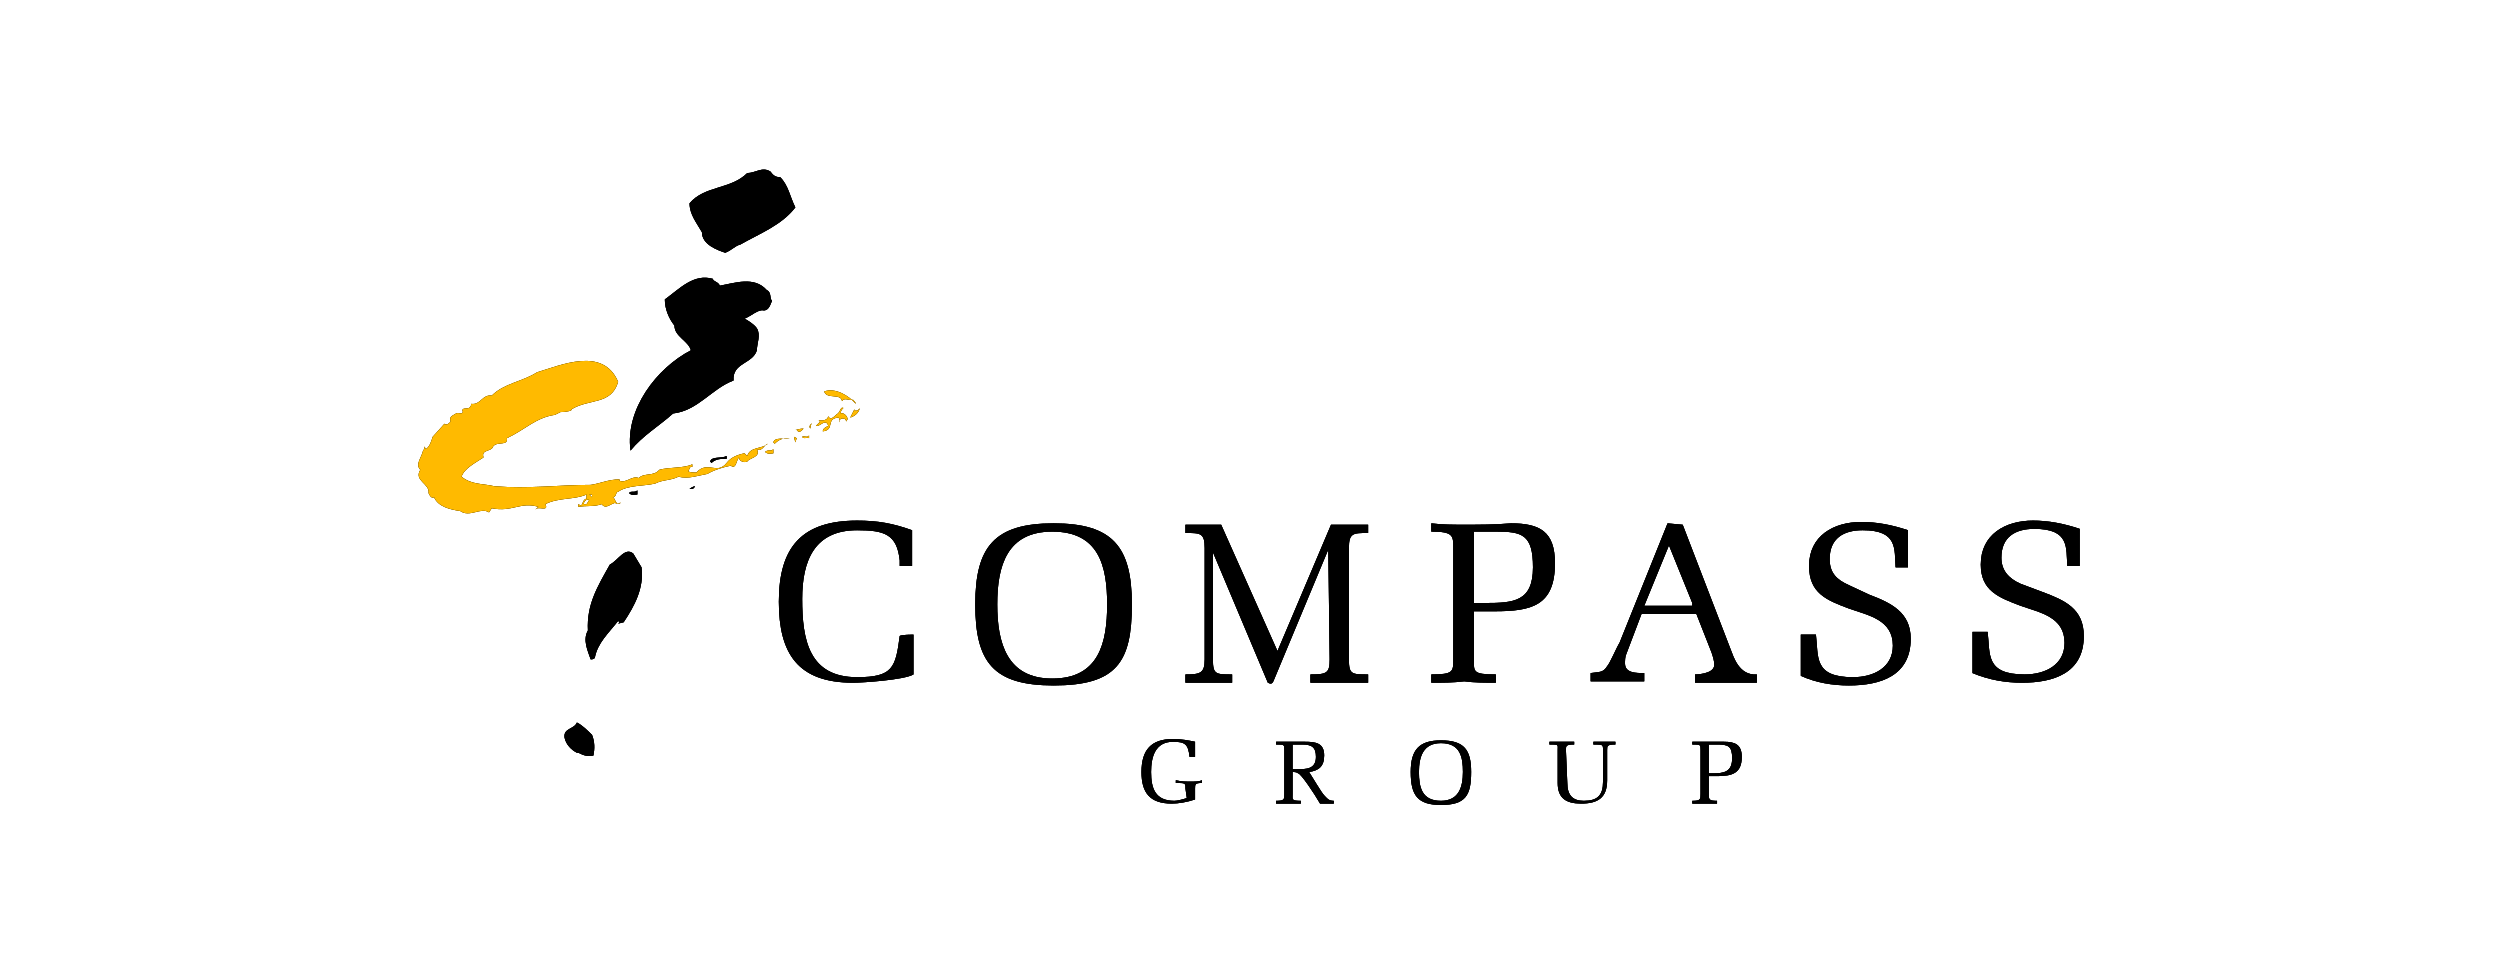 <?xml version="1.0" encoding="utf-8"?>
<!-- Generator: Adobe Illustrator 23.1.1, SVG Export Plug-In . SVG Version: 6.00 Build 0)  -->
<svg version="1.1" id="Layer_1" xmlns="http://www.w3.org/2000/svg" xmlns:xlink="http://www.w3.org/1999/xlink" x="0px" y="0px"
	 viewBox="0 0 182 71" style="enable-background:new 0 0 182 71;" xml:space="preserve">
<style type="text/css">
	.st0{fill-rule:evenodd;clip-rule:evenodd;fill:#FFFFFF;}
	.st1{clip-path:url(#SVGID_2_);}
	.st2{clip-path:url(#SVGID_4_);}
	.st3{clip-path:url(#SVGID_6_);}
	.st4{clip-path:url(#SVGID_8_);}
	.st5{clip-path:url(#SVGID_10_);}
	.st6{clip-path:url(#SVGID_12_);fill:#FFBA00;}
	.st7{clip-path:url(#SVGID_14_);}
	.st8{clip-path:url(#SVGID_16_);fill:#FFBA00;}
	.st9{clip-path:url(#SVGID_18_);}
	.st10{clip-path:url(#SVGID_20_);fill:#FFBA00;}
	.st11{clip-path:url(#SVGID_22_);}
	.st12{clip-path:url(#SVGID_24_);fill:#FFBA00;}
	.st13{clip-path:url(#SVGID_26_);}
	.st14{clip-path:url(#SVGID_28_);}
	.st15{clip-path:url(#SVGID_30_);}
	.st16{clip-path:url(#SVGID_32_);}
	.st17{clip-path:url(#SVGID_34_);}
	.st18{clip-path:url(#SVGID_36_);}
	.st19{clip-path:url(#SVGID_38_);}
	.st20{clip-path:url(#SVGID_40_);fill:#FFBA00;}
	.st21{clip-path:url(#SVGID_42_);}
	.st22{clip-path:url(#SVGID_44_);fill:#FFBA00;}
	.st23{clip-path:url(#SVGID_46_);}
	.st24{clip-path:url(#SVGID_48_);}
	.st25{clip-path:url(#SVGID_50_);}
	.st26{clip-path:url(#SVGID_52_);}
	.st27{clip-path:url(#SVGID_54_);}
	.st28{clip-path:url(#SVGID_56_);}
	.st29{clip-path:url(#SVGID_58_);}
	.st30{clip-path:url(#SVGID_60_);}
	.st31{clip-path:url(#SVGID_62_);}
	.st32{clip-path:url(#SVGID_64_);}
	.st33{clip-path:url(#SVGID_66_);}
	.st34{clip-path:url(#SVGID_68_);}
	.st35{clip-path:url(#SVGID_70_);}
	.st36{clip-path:url(#SVGID_72_);}
	.st37{clip-path:url(#SVGID_74_);}
	.st38{clip-path:url(#SVGID_76_);}
	.st39{clip-path:url(#SVGID_78_);}
	.st40{clip-path:url(#SVGID_80_);}
	.st41{clip-path:url(#SVGID_82_);}
	.st42{clip-path:url(#SVGID_84_);}
	.st43{clip-path:url(#SVGID_86_);}
	.st44{clip-path:url(#SVGID_88_);}
	.st45{clip-path:url(#SVGID_90_);}
	.st46{clip-path:url(#SVGID_92_);}
	.st47{clip-path:url(#SVGID_94_);}
	.st48{clip-path:url(#SVGID_96_);}
	.st49{clip-path:url(#SVGID_98_);}
	.st50{clip-path:url(#SVGID_100_);}
	.st51{clip-path:url(#SVGID_102_);}
	.st52{clip-path:url(#SVGID_104_);fill:#FFBA00;}
	.st53{clip-path:url(#SVGID_106_);}
	.st54{clip-path:url(#SVGID_108_);fill:#FFBA00;}
	.st55{clip-path:url(#SVGID_110_);}
	.st56{clip-path:url(#SVGID_112_);fill:#FFBA00;}
	.st57{clip-path:url(#SVGID_114_);}
	.st58{clip-path:url(#SVGID_116_);fill:#FFBA00;}
</style>
<title>unliever</title>
<desc>Created with Sketch.</desc>
<g id="Web-pages">
	<g id="Final-" transform="translate(-968, 0)">
		<g id="unliever" transform="translate(968, 0)">
			<rect id="Rectangle" class="st0" width="182" height="71"/>
		</g>
	</g>
</g>
<g>
	<g>
		<g>
			<g>
				<defs>
					<path id="SVGID_1_" d="M56.8,12.9c0.6,0.6,0.7,1.4,1.1,2.2c-1,1.3-2.6,1.9-4,2.7c-0.4,0.1-0.6,0.4-1.1,0.6
						c-0.6-0.2-1.7-0.6-1.7-1.5c-0.4-0.7-0.9-1.3-0.9-2.1c1.1-1.3,3-1,4.2-2.2c0.6,0,1.1-0.5,1.7-0.1C56.3,12.8,56.5,12.9,56.8,12.9
						"/>
				</defs>
				<use xlink:href="#SVGID_1_"  style="overflow:visible;"/>
				<clipPath id="SVGID_2_">
					<use xlink:href="#SVGID_1_"  style="overflow:visible;"/>
				</clipPath>
				<g class="st1">
					<g>
						<g>
							<defs>
								<rect id="SVGID_3_" x="-1355.7" y="-4949.6" width="1920" height="7218"/>
							</defs>
							<use xlink:href="#SVGID_3_"  style="overflow:visible;"/>
							<clipPath id="SVGID_4_">
								<use xlink:href="#SVGID_3_"  style="overflow:visible;"/>
							</clipPath>
							<rect x="45.2" y="7.4" class="st2" width="17.6" height="16.1"/>
						</g>
					</g>
				</g>
			</g>
		</g>
	</g>
	<g>
		<g>
			<g>
				<defs>
					<path id="SVGID_5_" d="M52.4,20.8c1.1-0.2,2.5-0.7,3.4,0.3c0.4,0.2,0.2,0.6,0.4,0.8c-0.1,0.2-0.2,0.7-0.6,0.7
						c-0.4-0.1-0.9,0.4-1.4,0.6c0.2,0.1,0.7,0.4,0.9,0.7c0.3,0.5,0,1.1,0,1.6c-0.3,1-1.8,0.9-1.7,2.2c-1.6,0.6-2.6,2.2-4.4,2.4
						c-1,0.9-2.2,1.6-3.1,2.7c-0.4-3,1.9-6,4.4-7.3c-0.2-0.7-1.2-1-1.2-1.8c-0.4-0.5-0.7-1.2-0.7-1.9c1.1-0.8,2.1-1.9,3.5-1.5
						C51.9,20.5,52.3,20.5,52.4,20.8"/>
				</defs>
				<use xlink:href="#SVGID_5_"  style="overflow:visible;"/>
				<clipPath id="SVGID_6_">
					<use xlink:href="#SVGID_5_"  style="overflow:visible;"/>
				</clipPath>
				<g class="st3">
					<g>
						<g>
							<defs>
								<rect id="SVGID_7_" x="-1355.7" y="-4949.6" width="1920" height="7218"/>
							</defs>
							<use xlink:href="#SVGID_7_"  style="overflow:visible;"/>
							<clipPath id="SVGID_8_">
								<use xlink:href="#SVGID_7_"  style="overflow:visible;"/>
							</clipPath>
							<rect x="40.8" y="15.2" class="st4" width="20.3" height="22.6"/>
						</g>
					</g>
				</g>
			</g>
		</g>
	</g>
	<g>
		<g>
			<g>
				<defs>
					<path id="SVGID_9_" d="M62.3,29.4c0-0.1-0.1-0.2-0.2-0.3c-0.3,0.1-0.6-0.2-0.8,0.1c-0.1-0.6-1.1-0.1-1.3-0.7
						C60.8,28.2,61.8,28.8,62.3,29.4"/>
				</defs>
				<use xlink:href="#SVGID_9_"  style="overflow:visible;fill:#FFBA00;"/>
				<clipPath id="SVGID_10_">
					<use xlink:href="#SVGID_9_"  style="overflow:visible;"/>
				</clipPath>
				<g class="st5">
					<g>
						<g>
							<defs>
								<rect id="SVGID_11_" x="-1355.7" y="-4949.6" width="1920" height="7218"/>
							</defs>
							<use xlink:href="#SVGID_11_"  style="overflow:visible;"/>
							<clipPath id="SVGID_12_">
								<use xlink:href="#SVGID_11_"  style="overflow:visible;"/>
							</clipPath>
							<rect x="54.9" y="23.4" class="st6" width="12.4" height="11"/>
						</g>
					</g>
				</g>
			</g>
		</g>
	</g>
	<g>
		<g>
			<g>
				<defs>
					<path id="SVGID_13_" d="M62.6,29.7c-0.1,0.4-0.4,0.6-0.7,0.7l0.3-0.6c0,0.1,0.1,0.1,0.1,0.1C62.5,29.9,62.6,29.7,62.6,29.7"/>
				</defs>
				<use xlink:href="#SVGID_13_"  style="overflow:visible;fill:#FFBA00;"/>
				<clipPath id="SVGID_14_">
					<use xlink:href="#SVGID_13_"  style="overflow:visible;"/>
				</clipPath>
				<g class="st7">
					<g>
						<g>
							<defs>
								<rect id="SVGID_15_" x="-1355.7" y="-4949.6" width="1920" height="7218"/>
							</defs>
							<use xlink:href="#SVGID_15_"  style="overflow:visible;"/>
							<clipPath id="SVGID_16_">
								<use xlink:href="#SVGID_15_"  style="overflow:visible;"/>
							</clipPath>
							<rect x="56.9" y="24.7" class="st8" width="10.7" height="10.7"/>
						</g>
					</g>
				</g>
			</g>
		</g>
	</g>
	<g>
		<g>
			<g>
				<defs>
					<path id="SVGID_17_" d="M61.4,29.7c-0.1,0.1-0.2,0.2-0.2,0.4c0.2-0.1,0.5,0.2,0.5,0.4c0,0.1-0.1,0.1-0.1,0.2
						c0-0.2-0.2-0.3-0.4-0.2l-0.1,0.1c0,0.4,0.1-0.2-0.1-0.2c-0.9,0.1-0.2,0.9-1.1,1c0-0.2,0.2-0.3,0.4-0.4c-0.2-0.6-0.6,0.1-0.9,0
						l0.3-0.3l-0.1-0.1c0.1,0,0.6,0.1,0.7-0.3c0.2,0.4,0.5-0.1,0.7-0.2C61.2,29.9,61.2,29.6,61.4,29.7"/>
				</defs>
				<use xlink:href="#SVGID_17_"  style="overflow:visible;fill:#FFBA00;"/>
				<clipPath id="SVGID_18_">
					<use xlink:href="#SVGID_17_"  style="overflow:visible;"/>
				</clipPath>
				<g class="st9">
					<g>
						<g>
							<defs>
								<rect id="SVGID_19_" x="-1355.7" y="-4949.6" width="1920" height="7218"/>
							</defs>
							<use xlink:href="#SVGID_19_"  style="overflow:visible;"/>
							<clipPath id="SVGID_20_">
								<use xlink:href="#SVGID_19_"  style="overflow:visible;"/>
							</clipPath>
							<rect x="54.6" y="24.7" class="st10" width="12.2" height="11.7"/>
						</g>
					</g>
				</g>
			</g>
		</g>
	</g>
	<g>
		<g>
			<g>
				<defs>
					<path id="SVGID_21_" d="M59,31.2c-0.1-0.1-0.1-0.2,0.1-0.4C59,31,59,31.1,59,31.2"/>
				</defs>
				<use xlink:href="#SVGID_21_"  style="overflow:visible;fill:#FFBA00;"/>
				<clipPath id="SVGID_22_">
					<use xlink:href="#SVGID_21_"  style="overflow:visible;"/>
				</clipPath>
				<g class="st11">
					<g>
						<g>
							<defs>
								<rect id="SVGID_23_" x="-1355.7" y="-4949.6" width="1920" height="7218"/>
							</defs>
							<use xlink:href="#SVGID_23_"  style="overflow:visible;"/>
							<clipPath id="SVGID_24_">
								<use xlink:href="#SVGID_23_"  style="overflow:visible;"/>
							</clipPath>
							<rect x="53.9" y="25.9" class="st12" width="10.1" height="10.4"/>
						</g>
					</g>
				</g>
			</g>
		</g>
	</g>
	<g>
		<g>
			<g>
				<defs>
					<path id="SVGID_25_" d="M52.9,33.4c-0.4,0-0.8,0-1.1,0.3l-0.1-0.1c0.1-0.4,0.8-0.2,1.2-0.4C52.9,33.2,52.9,33.4,52.9,33.4z"/>
				</defs>
				<use xlink:href="#SVGID_25_"  style="overflow:visible;"/>
				<clipPath id="SVGID_26_">
					<use xlink:href="#SVGID_25_"  style="overflow:visible;"/>
				</clipPath>
				<g class="st13">
					<g>
						<g>
							<defs>
								<rect id="SVGID_27_" x="-1355.7" y="-4949.6" width="1920" height="7218"/>
							</defs>
							<use xlink:href="#SVGID_27_"  style="overflow:visible;"/>
							<clipPath id="SVGID_28_">
								<use xlink:href="#SVGID_27_"  style="overflow:visible;"/>
							</clipPath>
							<rect x="46.7" y="28.2" class="st14" width="11.2" height="10.5"/>
						</g>
					</g>
				</g>
			</g>
		</g>
	</g>
	<g>
		<g>
			<g>
				<defs>
					<path id="SVGID_29_" d="M50.6,35.4c-0.1,0.2-0.2,0.2-0.4,0.2C50.3,35.5,50.5,35.4,50.6,35.4"/>
				</defs>
				<use xlink:href="#SVGID_29_"  style="overflow:visible;"/>
				<clipPath id="SVGID_30_">
					<use xlink:href="#SVGID_29_"  style="overflow:visible;"/>
				</clipPath>
				<g class="st15">
					<g>
						<g>
							<defs>
								<rect id="SVGID_31_" x="-1355.7" y="-4949.6" width="1920" height="7218"/>
							</defs>
							<use xlink:href="#SVGID_31_"  style="overflow:visible;"/>
							<clipPath id="SVGID_32_">
								<use xlink:href="#SVGID_31_"  style="overflow:visible;"/>
							</clipPath>
							<rect x="45.2" y="30.4" class="st16" width="10.4" height="10.2"/>
						</g>
					</g>
				</g>
			</g>
		</g>
	</g>
	<g>
		<g>
			<g>
				<defs>
					<path id="SVGID_33_" d="M46.4,36c-0.2,0-0.4,0.1-0.6-0.1c0.1-0.2,0.4,0,0.6-0.2V36z"/>
				</defs>
				<use xlink:href="#SVGID_33_"  style="overflow:visible;"/>
				<clipPath id="SVGID_34_">
					<use xlink:href="#SVGID_33_"  style="overflow:visible;"/>
				</clipPath>
				<g class="st17">
					<g>
						<g>
							<defs>
								<rect id="SVGID_35_" x="-1355.7" y="-4949.6" width="1920" height="7218"/>
							</defs>
							<use xlink:href="#SVGID_35_"  style="overflow:visible;"/>
							<clipPath id="SVGID_36_">
								<use xlink:href="#SVGID_35_"  style="overflow:visible;"/>
							</clipPath>
							<rect x="40.9" y="30.8" class="st18" width="10.6" height="10.3"/>
						</g>
					</g>
				</g>
			</g>
		</g>
	</g>
	<g>
		<g>
			<g>
				<defs>
					<path id="SVGID_37_" d="M45,27.8c-0.5,1.7-2.1,1.2-3.4,2c0.1,0.1-0.4,0.2-0.8,0.2l-0.4,0.2c-1.4,0.2-2.2,1.1-3.5,1.7
						c0.1,0.6-0.7,0.2-1,0.6c-0.1,0.4-0.9,0.2-0.7,0.8c-0.6,0.4-1.4,0.8-1.6,1.4c0.7,0.6,1.6,0.5,2.4,0.7c2.5,0.2,4.7-0.1,7-0.1
						c0.7-0.1,1.3-0.4,2.1-0.4V35c0.5,0.2,0.9-0.4,1.4-0.2c0.4-0.4,1.1-0.1,1.5-0.6c0.7-0.2,1.8-0.1,2.4-0.4V34
						c-0.2-0.1-0.2,0.2-0.3,0.3c0.1,0.1,0.4,0.1,0.6,0.1c0.8-0.9,1.5,0.2,2.2-0.7c0.3-0.4,0.8-0.6,1.3-0.7l0.2,0.2
						c0.2-0.7,1.1-0.5,1.5-0.9c-0.3,0.1-0.4,0.6-0.8,0.4c0.3,0.6-0.5,0.6-0.7,0.9c-0.2,0.1-0.6,0-0.6-0.3c-0.2,0.2-0.2,0.9-0.6,0.6
						c-0.5,0.1-1.2,0.3-1.7,0.6c-0.6,0.1-1.4,0.4-2.1,0.2c-0.6,0.3-1.1,0.2-1.7,0.5c-0.8,0.2-2,0.1-2.7,0.6c-0.2,0-0.1,0.4-0.4,0.4
						c0.2,0,0.2,0.7,0.6,0.4c-0.2,0-0.3,0.2-0.4,0c-0.4,0.1-0.7,0.5-1,0.1c-0.5,0.2-1.2,0.1-1.7,0.2v-0.2c0.4,0.3,0.2-0.3,0.6-0.4
						V36c-0.9,0.4-2,0.2-3,0.7c0.3,0.6-0.6,0.1-0.7,0.4c0-0.1,0.1-0.1,0.2-0.2c-1.3-0.4-1.9,0.4-3.4,0.1l-0.2,0.3
						c-0.6-0.4-1.4,0.4-2.1-0.1c-0.7-0.1-1.6-0.3-1.9-1c-0.2,0.1-0.3-0.1-0.4-0.3c0.1-0.7-1.1-0.9-0.6-1.7c-0.4-0.4,0.1-0.9,0.2-1.4
						c0.1-0.1,0.1-0.2,0.1-0.3l0.1,0.2c0.3-0.2,0.4-0.6,0.5-0.9l0.9-1c-0.1,0.1,0,0.1,0.1,0.1s0.2-0.1,0.3-0.2
						c-0.1-0.4,0.1-0.4,0.4-0.6c0.2-0.1,0.4,0.1,0.5-0.1c-0.2-0.5,0.6,0,0.6-0.6c0.7,0.1,0.8-0.7,1.5-0.6c0.9-0.9,2.2-1,3.3-1.7
						C40.8,26.6,43.9,25.2,45,27.8z M43.1,36h-0.2l0.2,0.2V36L43.1,36z M42.5,36.7h0.2c0.1-0.1,0.1-0.2,0.2-0.3
						C42.7,36.3,42.5,36.5,42.5,36.7z"/>
				</defs>
				<use xlink:href="#SVGID_37_"  style="overflow:visible;fill:#FFBA00;"/>
				<clipPath id="SVGID_38_">
					<use xlink:href="#SVGID_37_"  style="overflow:visible;"/>
				</clipPath>
				<g class="st19">
					<g>
						<g>
							<defs>
								<rect id="SVGID_39_" x="-1355.7" y="-4949.6" width="1920" height="7218"/>
							</defs>
							<use xlink:href="#SVGID_39_"  style="overflow:visible;"/>
							<clipPath id="SVGID_40_">
								<use xlink:href="#SVGID_39_"  style="overflow:visible;"/>
							</clipPath>
							<rect x="25.3" y="21.3" class="st20" width="35.5" height="21.1"/>
						</g>
					</g>
				</g>
			</g>
		</g>
	</g>
	<g>
		<g>
			<g>
				<defs>
					<path id="SVGID_41_" d="M58.5,31.2c-0.1,0.1-0.3,0.4-0.5,0.1h-0.1C58,31.3,58.2,31.2,58.5,31.2"/>
				</defs>
				<use xlink:href="#SVGID_41_"  style="overflow:visible;fill:#FFBA00;"/>
				<clipPath id="SVGID_42_">
					<use xlink:href="#SVGID_41_"  style="overflow:visible;"/>
				</clipPath>
				<g class="st21">
					<g>
						<g>
							<defs>
								<rect id="SVGID_43_" x="-1355.7" y="-4949.6" width="1920" height="7218"/>
							</defs>
							<use xlink:href="#SVGID_43_"  style="overflow:visible;"/>
							<clipPath id="SVGID_44_">
								<use xlink:href="#SVGID_43_"  style="overflow:visible;"/>
							</clipPath>
							<rect x="52.9" y="26.2" class="st22" width="10.6" height="10.2"/>
						</g>
					</g>
				</g>
			</g>
		</g>
	</g>
	<g>
		<g>
			<g>
				<defs>
					<path id="SVGID_45_" d="M46.7,41.3c0.2,1.5-0.5,2.8-1.3,4L45,45.4l0.1-0.1L45,45.2c-0.7,0.9-1.5,1.6-1.7,2.7
						C43.2,48,43.1,48,43,48c-0.2-0.6-0.6-1.4-0.2-2.1c-0.1-1.9,0.7-3.2,1.6-4.8c0.6-0.3,1.1-1.3,1.7-0.8L46.7,41.3z"/>
				</defs>
				<use xlink:href="#SVGID_45_"  style="overflow:visible;"/>
				<clipPath id="SVGID_46_">
					<use xlink:href="#SVGID_45_"  style="overflow:visible;"/>
				</clipPath>
				<g class="st23">
					<g>
						<g>
							<defs>
								<rect id="SVGID_47_" x="-1355.7" y="-4949.6" width="1920" height="7218"/>
							</defs>
							<use xlink:href="#SVGID_47_"  style="overflow:visible;"/>
							<clipPath id="SVGID_48_">
								<use xlink:href="#SVGID_47_"  style="overflow:visible;"/>
							</clipPath>
							<rect x="37.6" y="35.3" class="st24" width="14.1" height="17.8"/>
						</g>
					</g>
				</g>
			</g>
		</g>
	</g>
	<g>
		<g>
			<g>
				<defs>
					<path id="SVGID_49_" d="M43.1,53.5c0.2,0.5,0.2,1,0.1,1.5c-0.4,0.1-0.7,0-1.1-0.2H42c-0.4-0.2-0.8-0.6-0.9-1.1
						C41,53,41.8,53.1,42,52.6C42.4,52.8,42.8,53.2,43.1,53.5"/>
				</defs>
				<use xlink:href="#SVGID_49_"  style="overflow:visible;"/>
				<clipPath id="SVGID_50_">
					<use xlink:href="#SVGID_49_"  style="overflow:visible;"/>
				</clipPath>
				<g class="st25">
					<g>
						<g>
							<defs>
								<rect id="SVGID_51_" x="-1355.7" y="-4949.6" width="1920" height="7218"/>
							</defs>
							<use xlink:href="#SVGID_51_"  style="overflow:visible;"/>
							<clipPath id="SVGID_52_">
								<use xlink:href="#SVGID_51_"  style="overflow:visible;"/>
							</clipPath>
							<rect x="36.1" y="47.7" class="st26" width="12.1" height="12.3"/>
						</g>
					</g>
				</g>
			</g>
		</g>
	</g>
	<g>
		<g>
			<g>
				<defs>
					<path id="SVGID_53_" d="M66.5,46.2v2.9c-0.7,0.4-3.7,0.6-4.4,0.6c-4,0-5.4-2.1-5.4-5.9c0-4,1.7-5.9,5.7-5.9
						c1.5,0,2.6,0.2,4,0.7v2.6h-0.9v-0.4c-0.2-1.9-1.1-2.2-3.1-2.2c-3.1,0-4,2.2-4,5c0,3,0.5,5.7,4,5.7c2.6,0,2.8-0.7,3.1-3
						C65.6,46.2,66.5,46.2,66.5,46.2z"/>
				</defs>
				<use xlink:href="#SVGID_53_"  style="overflow:visible;"/>
				<clipPath id="SVGID_54_">
					<use xlink:href="#SVGID_53_"  style="overflow:visible;"/>
				</clipPath>
				<g class="st27">
					<g>
						<g>
							<defs>
								<rect id="SVGID_55_" x="-1355.7" y="-4949.6" width="1920" height="7218"/>
							</defs>
							<use xlink:href="#SVGID_55_"  style="overflow:visible;"/>
							<clipPath id="SVGID_56_">
								<use xlink:href="#SVGID_55_"  style="overflow:visible;"/>
							</clipPath>
							<rect x="51.8" y="33" class="st28" width="19.8" height="21.8"/>
						</g>
					</g>
				</g>
			</g>
		</g>
	</g>
	<g>
		<g>
			<g>
				<defs>
					<path id="SVGID_57_" d="M71,44c0-4.2,1.4-5.9,5.7-5.9c4.3,0,5.7,1.7,5.7,5.9s-1.1,5.9-5.7,5.9C72.3,49.9,71,48.2,71,44
						 M72.6,44c0,2.8,0.7,5.4,4,5.4c3.4,0,4-2.6,4-5.4c0-2.8-0.6-5.3-4-5.3C73.3,38.7,72.6,41.2,72.6,44"/>
				</defs>
				<use xlink:href="#SVGID_57_"  style="overflow:visible;"/>
				<clipPath id="SVGID_58_">
					<use xlink:href="#SVGID_57_"  style="overflow:visible;"/>
				</clipPath>
				<g class="st29">
					<g>
						<g>
							<defs>
								<rect id="SVGID_59_" x="-1355.7" y="-4949.6" width="1920" height="7218"/>
							</defs>
							<use xlink:href="#SVGID_59_"  style="overflow:visible;"/>
							<clipPath id="SVGID_60_">
								<use xlink:href="#SVGID_59_"  style="overflow:visible;"/>
							</clipPath>
							<rect x="66" y="33.1" class="st30" width="21.3" height="21.8"/>
						</g>
					</g>
				</g>
			</g>
		</g>
	</g>
	<g>
		<g>
			<g>
				<defs>
					<path id="SVGID_61_" d="M96.7,40L96.7,40l-4,9.6c-0.1,0.2-0.2,0.2-0.4,0.1l-4-9.5V48c0,1.1,0.2,1.1,1.4,1.1v0.6H88h-1.7v-0.6
						c1.1,0,1.4-0.1,1.4-1.1v-8.1c0-1.1-0.3-1.1-1.4-1.1v-0.6h1.3h1.3l4.1,9.2l3.9-9.2h1.4h1.3v0.6c-1.1,0-1.4,0-1.4,1.1V48
						c0,1.1,0.2,1.1,1.4,1.1v0.6h-2.1h-2.1v-0.6c1.2,0,1.4-0.1,1.4-1.1L96.7,40L96.7,40z"/>
				</defs>
				<use xlink:href="#SVGID_61_"  style="overflow:visible;"/>
				<clipPath id="SVGID_62_">
					<use xlink:href="#SVGID_61_"  style="overflow:visible;"/>
				</clipPath>
				<g class="st31">
					<g>
						<g>
							<defs>
								<rect id="SVGID_63_" x="-1355.7" y="-4949.6" width="1920" height="7218"/>
							</defs>
							<use xlink:href="#SVGID_63_"  style="overflow:visible;"/>
							<clipPath id="SVGID_64_">
								<use xlink:href="#SVGID_63_"  style="overflow:visible;"/>
							</clipPath>
							<rect x="81.2" y="33.2" class="st32" width="23.3" height="21.5"/>
						</g>
					</g>
				</g>
			</g>
		</g>
	</g>
	<g>
		<g>
			<g>
				<defs>
					<path id="SVGID_65_" d="M107.3,48c0,0.9-0.1,1.1,1.6,1.1v0.6c-0.7,0-1.6,0-2.3-0.1c-0.8,0.1-1.6,0.1-2.4,0.1v-0.6
						c1.6,0,1.6-0.2,1.6-1.1v-8.1c0-0.9,0-1.2-1.6-1.2v-0.6c0.8,0.1,1.6,0.1,2.4,0.1c1.1,0,2.2,0,3.4-0.1c2.1,0,3.2,0.6,3.2,2.9
						c0,3.1-1.7,3.5-4.4,3.5h-1.5C107.3,44.6,107.3,48,107.3,48z M107.3,43.9h0.8c2.1,0,3.5-0.1,3.5-2.6c0-2.4-0.8-2.6-2.7-2.6h-1.6
						C107.3,38.8,107.3,43.9,107.3,43.9z"/>
				</defs>
				<use xlink:href="#SVGID_65_"  style="overflow:visible;"/>
				<clipPath id="SVGID_66_">
					<use xlink:href="#SVGID_65_"  style="overflow:visible;"/>
				</clipPath>
				<g class="st33">
					<g>
						<g>
							<defs>
								<rect id="SVGID_67_" x="-1355.7" y="-4949.6" width="1920" height="7218"/>
							</defs>
							<use xlink:href="#SVGID_67_"  style="overflow:visible;"/>
							<clipPath id="SVGID_68_">
								<use xlink:href="#SVGID_67_"  style="overflow:visible;"/>
							</clipPath>
							<rect x="99.1" y="33.2" class="st34" width="19" height="21.5"/>
						</g>
					</g>
				</g>
			</g>
		</g>
	</g>
	<g>
		<g>
			<g>
				<defs>
					<path id="SVGID_69_" d="M122.5,38.2l3.5,9.1c0.2,0.5,0.6,1.9,1.9,1.8v0.6h-2.2h-2.3v-0.6c0,0,1.4,0,1.4-0.7
						c0-0.3-0.1-0.6-0.2-0.9l-1.1-2.8h-4l-1.1,2.9c-0.1,0.2-0.1,0.5-0.1,0.7c0,0.7,0.8,0.7,1.4,0.7v0.6h-1.9h-2V49
						c0.6-0.1,0.9,0,1.2-0.5c0.2-0.2,0.7-1.4,0.9-1.7l3.5-8.7L122.5,38.2L122.5,38.2z M123.2,43.9l-1.7-4.2l-1.8,4.4h3.5V43.9z"/>
				</defs>
				<use xlink:href="#SVGID_69_"  style="overflow:visible;"/>
				<clipPath id="SVGID_70_">
					<use xlink:href="#SVGID_69_"  style="overflow:visible;"/>
				</clipPath>
				<g class="st35">
					<g>
						<g>
							<defs>
								<rect id="SVGID_71_" x="-1355.7" y="-4949.6" width="1920" height="7218"/>
							</defs>
							<use xlink:href="#SVGID_71_"  style="overflow:visible;"/>
							<clipPath id="SVGID_72_">
								<use xlink:href="#SVGID_71_"  style="overflow:visible;"/>
							</clipPath>
							<rect x="110.8" y="33.2" class="st36" width="22.1" height="21.5"/>
						</g>
					</g>
				</g>
			</g>
		</g>
	</g>
	<g>
		<g>
			<g>
				<defs>
					<path id="SVGID_73_" d="M136.1,43.3c1.6,0.6,3,1.3,3,3.2c0,2.7-2.2,3.4-4.5,3.4c-1.2,0-2.4-0.2-3.5-0.7v-3h1.1
						c0.2,1.6-0.2,3.1,2.7,3.1c1.5,0,2.9-0.7,2.9-2.3c0-1.9-1.8-2.2-3.2-2.7c-1.6-0.6-2.9-1.1-2.9-3.1c0-2.2,1.8-3.2,3.8-3.2
						c1.1,0,2.2,0.2,3.4,0.6v2.7H138c-0.1-1.3,0.2-2.7-2.4-2.7c-1.4,0-2.4,0.6-2.4,2.1c0,1,0.5,1.5,1.4,1.9L136.1,43.3z"/>
				</defs>
				<use xlink:href="#SVGID_73_"  style="overflow:visible;"/>
				<clipPath id="SVGID_74_">
					<use xlink:href="#SVGID_73_"  style="overflow:visible;"/>
				</clipPath>
				<g class="st37">
					<g>
						<g>
							<defs>
								<rect id="SVGID_75_" x="-1355.7" y="-4949.6" width="1920" height="7218"/>
							</defs>
							<use xlink:href="#SVGID_75_"  style="overflow:visible;"/>
							<clipPath id="SVGID_76_">
								<use xlink:href="#SVGID_75_"  style="overflow:visible;"/>
							</clipPath>
							<rect x="126" y="33" class="st38" width="18.1" height="21.8"/>
						</g>
					</g>
				</g>
			</g>
		</g>
	</g>
	<g>
		<g>
			<g>
				<defs>
					<path id="SVGID_77_" d="M148.7,43.1c1.6,0.6,3,1.2,3,3.2c0,2.7-2.2,3.4-4.5,3.4c-1.2,0-2.4-0.2-3.6-0.7v-3h1.1
						c0.2,1.6-0.2,3.1,2.7,3.1c1.5,0,2.9-0.7,2.9-2.3c0-1.9-1.8-2.2-3.2-2.7c-1.6-0.6-2.9-1.1-2.9-3c0-2.2,1.8-3.2,3.8-3.2
						c1.1,0,2.2,0.2,3.4,0.6v2.7h-0.9c-0.1-1.3,0.2-2.7-2.4-2.7c-1.4,0-2.4,0.6-2.4,2.1c0,0.9,0.5,1.5,1.4,1.9L148.7,43.1z"/>
				</defs>
				<use xlink:href="#SVGID_77_"  style="overflow:visible;"/>
				<clipPath id="SVGID_78_">
					<use xlink:href="#SVGID_77_"  style="overflow:visible;"/>
				</clipPath>
				<g class="st39">
					<g>
						<g>
							<defs>
								<rect id="SVGID_79_" x="-1355.7" y="-4949.6" width="1920" height="7218"/>
							</defs>
							<use xlink:href="#SVGID_79_"  style="overflow:visible;"/>
							<clipPath id="SVGID_80_">
								<use xlink:href="#SVGID_79_"  style="overflow:visible;"/>
							</clipPath>
							<rect x="138.6" y="32.8" class="st40" width="18.1" height="21.8"/>
						</g>
					</g>
				</g>
			</g>
		</g>
	</g>
	<g>
		<g>
			<g>
				<defs>
					<path id="SVGID_81_" d="M86.3,57.4c0-0.4,0-0.4-0.7-0.4v-0.2c0.4,0.1,0.7,0.1,1.1,0.1c0.3,0,0.6,0,0.8-0.1V57
						C87,57,87,57.1,87,57.4V58v0.2c-0.6,0.2-1.2,0.3-1.7,0.3c-1.6,0-2.2-0.8-2.2-2.3c0-1.6,0.7-2.4,2.3-2.4c0.6,0,1.1,0.1,1.6,0.2
						v1.1h-0.4c-0.1-0.9-0.3-1.1-1.2-1.1c-1.3,0-1.6,1.1-1.6,2.2c0,1.2,0.3,2.1,1.7,2.1c0.2,0,0.6-0.1,0.9-0.2L86.3,57.4L86.3,57.4z
						"/>
				</defs>
				<use xlink:href="#SVGID_81_"  style="overflow:visible;"/>
				<clipPath id="SVGID_82_">
					<use xlink:href="#SVGID_81_"  style="overflow:visible;"/>
				</clipPath>
				<g class="st41">
					<g>
						<g>
							<defs>
								<rect id="SVGID_83_" x="-1355.7" y="-4949.6" width="1920" height="7218"/>
							</defs>
							<use xlink:href="#SVGID_83_"  style="overflow:visible;"/>
							<clipPath id="SVGID_84_">
								<use xlink:href="#SVGID_83_"  style="overflow:visible;"/>
							</clipPath>
							<rect x="78" y="48.9" class="st42" width="14.4" height="14.7"/>
						</g>
					</g>
				</g>
			</g>
		</g>
	</g>
	<g>
		<g>
			<g>
				<defs>
					<path id="SVGID_85_" d="M94.1,57.8c0,0.4-0.1,0.5,0.6,0.5v0.2h-0.9h-0.9v-0.2c0.6,0,0.6-0.1,0.6-0.5v-3.2c0-0.4,0-0.4-0.6-0.4
						V54h0.9H95c0.8,0,1.4,0.1,1.4,1c0,0.8-0.4,1.1-1.1,1.2c0.2,0.3,0.9,1.5,1.1,1.7s0.3,0.4,0.7,0.4v0.2h-0.5h-0.5
						c-0.4-0.7-1.4-2.2-1.6-2.2c-0.1-0.1-0.3-0.1-0.4-0.1L94.1,57.8L94.1,57.8z M94.1,56h0.3c0.7,0,1.4,0,1.4-0.9
						c0-0.7-0.3-0.9-1-0.9h-0.7C94.1,54.2,94.1,56,94.1,56z"/>
				</defs>
				<use xlink:href="#SVGID_85_"  style="overflow:visible;"/>
				<clipPath id="SVGID_86_">
					<use xlink:href="#SVGID_85_"  style="overflow:visible;"/>
				</clipPath>
				<g class="st43">
					<g>
						<g>
							<defs>
								<rect id="SVGID_87_" x="-1355.7" y="-4949.6" width="1920" height="7218"/>
							</defs>
							<use xlink:href="#SVGID_87_"  style="overflow:visible;"/>
							<clipPath id="SVGID_88_">
								<use xlink:href="#SVGID_87_"  style="overflow:visible;"/>
							</clipPath>
							<rect x="87.9" y="49" class="st44" width="14.2" height="14.5"/>
						</g>
					</g>
				</g>
			</g>
		</g>
	</g>
	<g>
		<g>
			<g>
				<defs>
					<path id="SVGID_89_" d="M102.7,56.2c0-1.6,0.6-2.3,2.2-2.3c1.7,0,2.2,0.7,2.2,2.3c0,1.7-0.4,2.4-2.2,2.4
						C103.2,58.6,102.7,57.9,102.7,56.2 M103.3,56.2c0,1.1,0.2,2.1,1.6,2.1c1.3,0,1.6-1,1.6-2.1s-0.2-2.1-1.6-2.1
						C103.6,54.1,103.3,55.1,103.3,56.2"/>
				</defs>
				<use xlink:href="#SVGID_89_"  style="overflow:visible;"/>
				<clipPath id="SVGID_90_">
					<use xlink:href="#SVGID_89_"  style="overflow:visible;"/>
				</clipPath>
				<g class="st45">
					<g>
						<g>
							<defs>
								<rect id="SVGID_91_" x="-1355.7" y="-4949.6" width="1920" height="7218"/>
							</defs>
							<use xlink:href="#SVGID_91_"  style="overflow:visible;"/>
							<clipPath id="SVGID_92_">
								<use xlink:href="#SVGID_91_"  style="overflow:visible;"/>
							</clipPath>
							<rect x="97.7" y="48.9" class="st46" width="14.5" height="14.7"/>
						</g>
					</g>
				</g>
			</g>
		</g>
	</g>
	<g>
		<g>
			<g>
				<defs>
					<path id="SVGID_93_" d="M114.1,57c0,0.9,0.4,1.3,1.2,1.3c1,0,1.4-0.4,1.4-1.4v-2.3c0-0.4,0-0.4-0.7-0.4V54h0.8h0.8v0.2
						c-0.6,0-0.6,0.1-0.6,0.4v2.2c0,1.3-0.7,1.7-1.9,1.7c-1.1,0-1.7-0.4-1.7-1.5v-2.4c0-0.4,0.1-0.4-0.6-0.4V54h0.9h0.9v0.2
						c-0.6,0-0.6,0.1-0.6,0.4L114.1,57L114.1,57z"/>
				</defs>
				<use xlink:href="#SVGID_93_"  style="overflow:visible;"/>
				<clipPath id="SVGID_94_">
					<use xlink:href="#SVGID_93_"  style="overflow:visible;"/>
				</clipPath>
				<g class="st47">
					<g>
						<g>
							<defs>
								<rect id="SVGID_95_" x="-1355.7" y="-4949.6" width="1920" height="7218"/>
							</defs>
							<use xlink:href="#SVGID_95_"  style="overflow:visible;"/>
							<clipPath id="SVGID_96_">
								<use xlink:href="#SVGID_95_"  style="overflow:visible;"/>
							</clipPath>
							<rect x="107.9" y="49" class="st48" width="14.8" height="14.6"/>
						</g>
					</g>
				</g>
			</g>
		</g>
	</g>
	<g>
		<g>
			<g>
				<defs>
					<path id="SVGID_97_" d="M124.4,57.8c0,0.4,0,0.5,0.6,0.5v0.2h-0.9h-0.9v-0.2c0.6,0,0.6-0.1,0.6-0.5v-3.2c0-0.4,0-0.4-0.6-0.4
						V54h0.9h1.4c0.8,0,1.3,0.2,1.3,1.1c0,1.2-0.7,1.4-1.8,1.4h-0.6V57.8L124.4,57.8z M124.4,56.3h0.3c0.8,0,1.4-0.1,1.4-1.1
						c0-0.9-0.3-1-1.1-1h-0.6C124.4,54.2,124.4,56.3,124.4,56.3z"/>
				</defs>
				<use xlink:href="#SVGID_97_"  style="overflow:visible;"/>
				<clipPath id="SVGID_98_">
					<use xlink:href="#SVGID_97_"  style="overflow:visible;"/>
				</clipPath>
				<g class="st49">
					<g>
						<g>
							<defs>
								<rect id="SVGID_99_" x="-1355.7" y="-4949.6" width="1920" height="7218"/>
							</defs>
							<use xlink:href="#SVGID_99_"  style="overflow:visible;"/>
							<clipPath id="SVGID_100_">
								<use xlink:href="#SVGID_99_"  style="overflow:visible;"/>
							</clipPath>
							<rect x="118.2" y="49" class="st50" width="13.6" height="14.5"/>
						</g>
					</g>
				</g>
			</g>
		</g>
	</g>
	<g>
		<g>
			<g>
				<defs>
					<path id="SVGID_101_" d="M56.3,33c-0.1,0-0.4,0.1-0.6-0.1c0.2-0.2,0.4,0,0.6-0.2V33z"/>
				</defs>
				<use xlink:href="#SVGID_101_"  style="overflow:visible;fill:#FFBA00;"/>
				<clipPath id="SVGID_102_">
					<use xlink:href="#SVGID_101_"  style="overflow:visible;"/>
				</clipPath>
				<g class="st51">
					<g>
						<g>
							<defs>
								<rect id="SVGID_103_" x="-1355.7" y="-4949.6" width="1920" height="7218"/>
							</defs>
							<use xlink:href="#SVGID_103_"  style="overflow:visible;"/>
							<clipPath id="SVGID_104_">
								<use xlink:href="#SVGID_103_"  style="overflow:visible;"/>
							</clipPath>
							<rect x="50.8" y="27.7" class="st52" width="10.6" height="10.3"/>
						</g>
					</g>
				</g>
			</g>
		</g>
	</g>
	<g>
		<g>
			<g>
				<defs>
					<path id="SVGID_105_" d="M57.5,31.9c-0.4,0-0.7,0-1.1,0.4l-0.1-0.1C56.4,31.8,57.1,32,57.5,31.9L57.5,31.9L57.5,31.9z"/>
				</defs>
				<use xlink:href="#SVGID_105_"  style="overflow:visible;fill:#FFBA00;"/>
				<clipPath id="SVGID_106_">
					<use xlink:href="#SVGID_105_"  style="overflow:visible;"/>
				</clipPath>
				<g class="st53">
					<g>
						<g>
							<defs>
								<rect id="SVGID_107_" x="-1355.7" y="-4949.6" width="1920" height="7218"/>
							</defs>
							<use xlink:href="#SVGID_107_"  style="overflow:visible;"/>
							<clipPath id="SVGID_108_">
								<use xlink:href="#SVGID_107_"  style="overflow:visible;"/>
							</clipPath>
							<rect x="51.3" y="26.7" class="st54" width="11.1" height="10.6"/>
						</g>
					</g>
				</g>
			</g>
		</g>
	</g>
	<g>
		<g>
			<g>
				<defs>
					<path id="SVGID_109_" d="M58.9,31.9c-0.1-0.1-0.4,0.1-0.5-0.1c0.1-0.1,0.4,0.1,0.5-0.1V31.9z"/>
				</defs>
				<use xlink:href="#SVGID_109_"  style="overflow:visible;fill:#FFBA00;"/>
				<clipPath id="SVGID_110_">
					<use xlink:href="#SVGID_109_"  style="overflow:visible;"/>
				</clipPath>
				<g class="st55">
					<g>
						<g>
							<defs>
								<rect id="SVGID_111_" x="-1355.7" y="-4949.6" width="1920" height="7218"/>
							</defs>
							<use xlink:href="#SVGID_111_"  style="overflow:visible;"/>
							<clipPath id="SVGID_112_">
								<use xlink:href="#SVGID_111_"  style="overflow:visible;"/>
							</clipPath>
							<rect x="53.4" y="26.6" class="st56" width="10.5" height="10.2"/>
						</g>
					</g>
				</g>
			</g>
		</g>
	</g>
	<g>
		<g>
			<g>
				<defs>
					<polygon id="SVGID_113_" points="57.9,32.2 57.8,31.8 58,31.9 					"/>
				</defs>
				<use xlink:href="#SVGID_113_"  style="overflow:visible;fill:#FFBA00;"/>
				<clipPath id="SVGID_114_">
					<use xlink:href="#SVGID_113_"  style="overflow:visible;"/>
				</clipPath>
				<g class="st57">
					<g>
						<g>
							<defs>
								<rect id="SVGID_115_" x="-1355.7" y="-4949.6" width="1920" height="7218"/>
							</defs>
							<use xlink:href="#SVGID_115_"  style="overflow:visible;"/>
							<clipPath id="SVGID_116_">
								<use xlink:href="#SVGID_115_"  style="overflow:visible;"/>
							</clipPath>
							<rect x="52.8" y="26.8" class="st58" width="10.2" height="10.4"/>
						</g>
					</g>
				</g>
			</g>
		</g>
	</g>
</g>
</svg>

